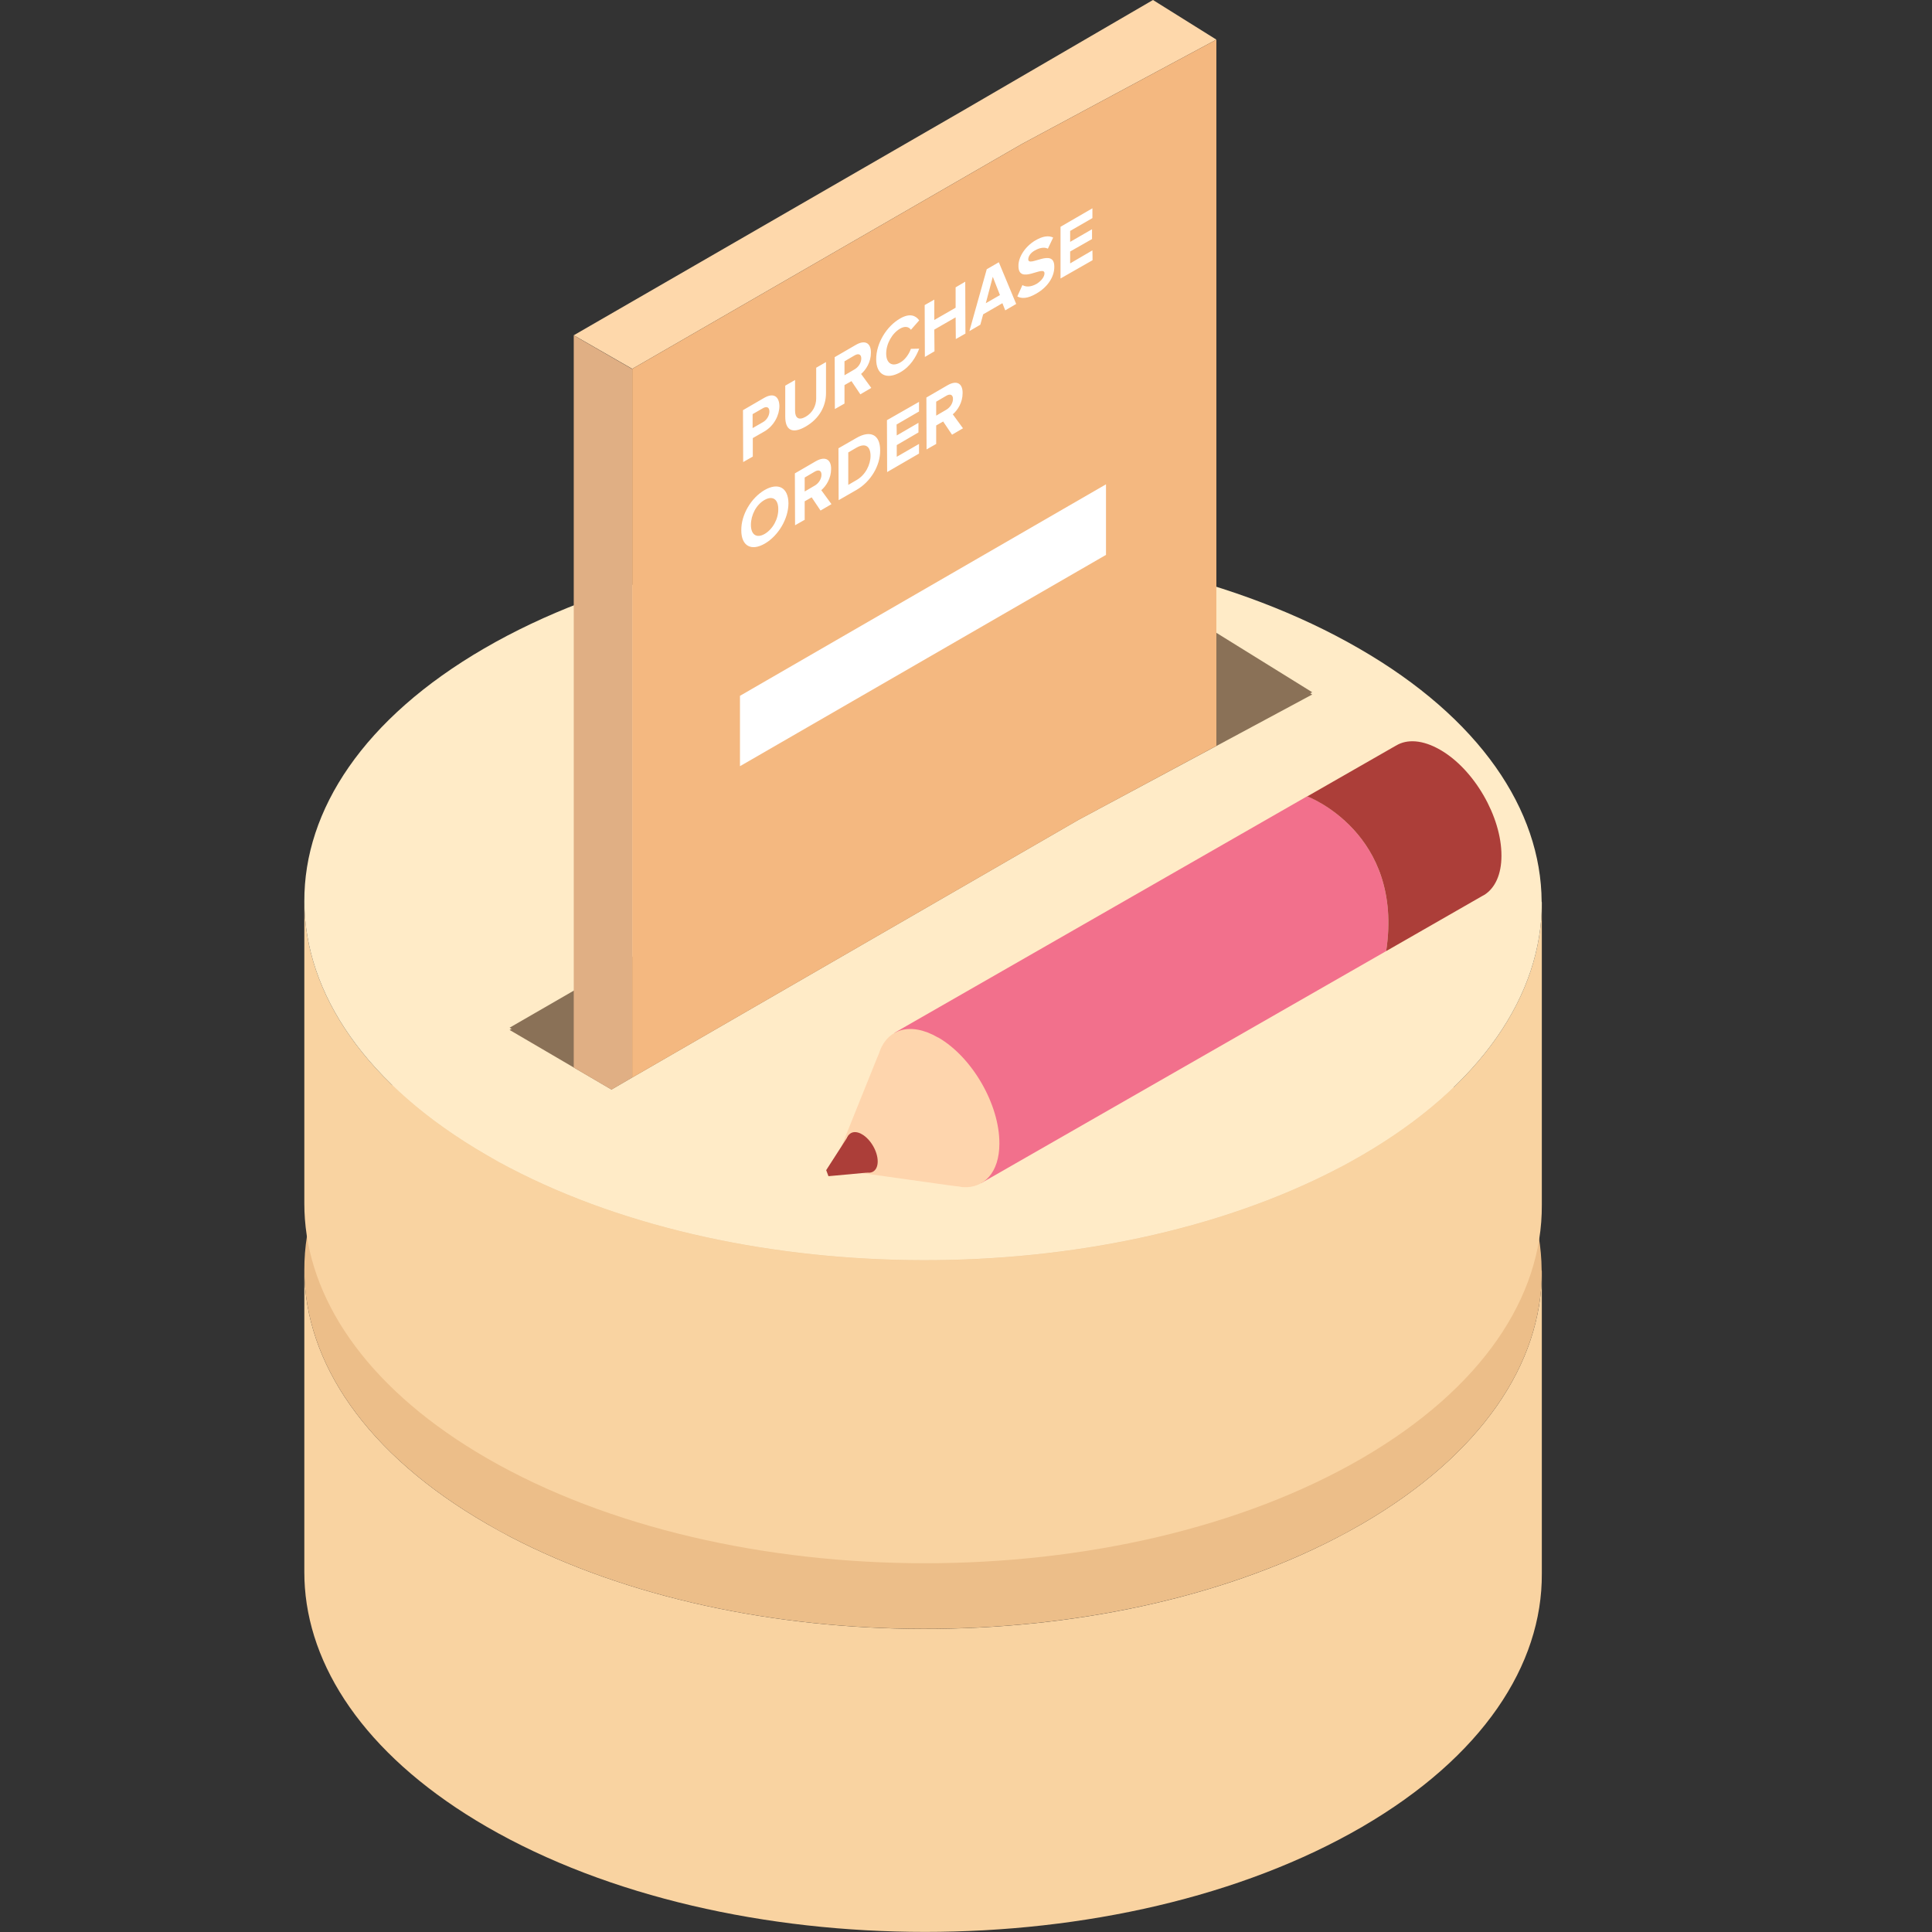 <svg xmlns="http://www.w3.org/2000/svg" xmlns:xlink="http://www.w3.org/1999/xlink" viewBox="0 0 1024 1024"><rect x="0" y="0" width="1024" height="1024" fill="#333333" stroke="none"/><path fill="#61C9DD" d="M862.7 156.3l-.2.1c.1 0 .2 0 .2-.1z"/><path fill="#F9D3A1" d="M817.2 674v160c.3 48.6-31.5 97.2-95.3 134.3-127.7 74.2-335.3 74.2-463.8 0-60.9-35.2-93.1-80.8-96.5-126.8-.2-2.7-.3-5.4-.3-8.1V673.2c.2 48.7 32.5 97.4 96.8 134.5 4 2.3 8 4.5 12.1 6.7 124.5 65 313.7 65.3 438 .8 4.6-2.4 9.2-4.9 13.7-7.5 63.5-36.9 95.3-85.3 95.3-133.7z"/><path fill="#F4B880" d="M817.2 673.2z"/><path fill="#ECBE89" d="M817.2 674c0 48.4-31.8 96.8-95.3 133.7-4.5 2.6-9 5.1-13.7 7.5-124.3 64.4-313.5 64.2-438-.8-4.1-2.1-8.2-4.4-12.1-6.7-64.3-37.1-96.6-85.8-96.8-134.5-.2-48.6 31.6-97.1 95.3-134.1 127.7-74.2 335.3-74.2 463.7 0 64.2 37 96.5 85.6 96.8 134.1.1.3.1.5.1.8z"/><path fill="#F9D3A1" d="M817.2 478.6v160c.3 48.6-31.5 97.2-95.3 134.3-127.7 74.2-335.3 74.2-463.8 0-60.9-35.2-93.1-80.8-96.5-126.8-.2-2.7-.3-5.4-.3-8.1V477.8c.2 48.7 32.5 97.4 96.8 134.5 4 2.3 8 4.5 12.1 6.7 124.5 65 313.7 65.3 438 .8 4.6-2.4 9.2-4.9 13.7-7.5 63.5-36.9 95.3-85.3 95.3-133.7z"/><path fill="#F4B880" d="M817.2 477.8z"/><path fill="#FFEBC7" d="M817.2 478.6c0 48.4-31.8 96.8-95.3 133.7-4.5 2.6-9 5.1-13.7 7.5-124.3 64.4-313.5 64.2-438-.8-4.1-2.1-8.2-4.4-12.1-6.7-64.3-37.1-96.6-85.8-96.8-134.5-.2-48.6 31.6-97.1 95.3-134.1 127.7-74.2 335.3-74.2 463.7 0 64.2 37 96.5 85.6 96.8 134.1.1.3.1.5.1.8z"/><path fill="#8A7157" d="M695.5 366.9l-123.8 66.4-247.6 142.9-54-31.5 247.7-143 120.6-70.2z"/><g><path fill="#8A7157" d="M695.5 368.1l-50.8 27.3-73 39.1-236.6 136.6-11 6.4-20-11.7-34-19.9 34-19.6 31-17.9 182.7-105.5 120.6-70.2 6.3 3.9z"/><path fill="#FED8AB" d="M644.7 21L541.5 76.4 335.1 195.5l-31-17.8L510.6 58.5 611.1 0z"/><path fill="#E0AF84" d="M335.1 195.6v375.5l-11 6.4-20-11.7V177.7l3.9 2.3z"/><path fill="#F4B880" d="M541.5 76.4L335.1 195.5v375.6l236.6-136.6 73-39.2V21L541.5 76.4z"/><defs><path id="maintain-comprehensive-record-a" d="M392.9 295.4l-.2-77.9L579 109.9l.2 77.9z"/></defs><clipPath id="maintain-comprehensive-record-b"><use overflow="visible" xlink:href="#maintain-comprehensive-record-a"/></clipPath><g clip-path="url(#maintain-comprehensive-record-b)" fill="#FFF"><path d="M398.9 226.9v-7.4l5.4-3.1c2-1.2 3.5-.6 3.5 1.7s-1.5 4.6-3.5 5.7l-5.4 3.1m6.1-16l-11.2 6.5.1 27.5 5.1-2.9v-9.8l6.1-3.5c5.2-3 8-8.7 8-13.5-.1-4.9-2.9-7.3-8.1-4.3M437.8 191.9l-5.2 3v16.3c0 3.8-1.9 7.6-5.6 9.7-3.7 2.1-5.6.6-5.6-3.2v-16.3l-5.2 3v16.5c0 6.8 3.5 9.4 10.8 5.2 7.3-4.2 10.8-10.9 10.8-17.7v-16.5M447.6 198.9v-7.4l5.3-3.1c2-1.2 3.6-.7 3.6 1.6s-1.5 4.6-3.6 5.8l-5.3 3.1m6-16.1l-11.2 6.5.1 27.5 5.1-2.9v-9.8l3.7-2.1 4.7 7 5.8-3.4-5.4-7.4c2.6-2.2 5.2-6.3 5.2-11.2.1-5.1-3-7.1-8-4.2M477.1 168.8c-7.2 4.1-12.7 13.1-12.7 21.6 0 8.4 5.6 11 12.8 6.9 5.3-3 8.3-8.1 10-12.5l-4.4.1c-1 2.8-3.1 5.8-5.6 7.2-4.3 2.5-7.5.5-7.5-4.7s3.1-10.8 7.5-13.3c2.5-1.4 4.6-.9 5.6.7l4.4-5c-1.8-2.5-4.9-4-10.1-1M511.6 149.3l-5.1 3v10.8l-11.3 6.5v-10.8l-5.1 2.9.1 27.5 5.1-3-.1-11.5 11.3-6.5.1 11.5 5.1-2.9-.1-27.5M522.5 160.7l3.7-14 3.8 9.7-7.5 4.3m6.9-21.7l-6.4 3.7-9.2 32.8 5.8-3.4 1.5-5.5 10.2-5.9 1.5 3.8 5.8-3.4-9.2-22.1M548.8 127.4c-5.6 3.3-9.1 9-9 13.6 0 10.3 13.8-.9 13.8 3.9 0 1.6-1.4 3.8-4.1 5.5-3.3 1.9-5.9 1.7-7.6.7l-2.7 6c2.2 1.3 5.5 1.2 10.1-1.5 6.4-3.7 9.6-9.3 9.5-14.3 0-10.2-13.7.6-13.8-3.8 0-1.6 1.2-3.5 3.4-4.7 2.4-1.4 5-2 7-1l2.8-5.9c-2.5-1.2-5.6-.7-9.4 1.5M579 110.4l-16.9 9.8v27.4l17-9.7-.1-5.2-11.8 6.9v-6.3l11.6-6.6v-5.2l-11.6 6.7v-5.8l11.8-6.8v-5.2M405.3 283c-4.4 2.5-7.3.3-7.3-4.8 0-5.2 2.8-10.7 7.2-13.2s7.3-.3 7.3 4.8c.1 5.1-2.8 10.6-7.2 13.2m0-23.3c-7.2 4.2-12.5 13.1-12.4 21.4 0 8.3 5.3 11.2 12.5 7 7.2-4.2 12.5-13.2 12.5-21.4-.1-8.3-5.4-11.1-12.6-7M426.5 260.5v-7.4l5.3-3.1c2-1.2 3.6-.7 3.6 1.6s-1.5 4.6-3.6 5.8l-5.3 3.1m6-16.1l-11.2 6.5.1 27.5 5.1-2.9v-9.8l3.7-2.1 4.7 7 5.8-3.4-5.4-7.4c2.6-2.2 5.2-6.3 5.2-11.2.1-5-3-7-8-4.2M449.6 257v-17.2l4.3-2.5c4.9-2.8 7.5-.6 7.5 4.3 0 4.7-2.7 10.2-7.5 12.9l-4.3 2.5m4.2-24.8l-9.4 5.4.1 27.5 9.4-5.4c7.5-4.3 12.7-12.8 12.6-21 0-8.4-5.2-10.9-12.7-6.5M487.1 213l-17 9.7.1 27.5 16.9-9.8v-5.1l-11.8 6.8v-6.2l11.5-6.7v-5.1l-11.5 6.7-.1-5.8 11.9-6.9V213M496.2 220.3v-7.4l5.3-3.1c2-1.2 3.6-.7 3.6 1.6s-1.5 4.6-3.6 5.8l-5.3 3.1m6-16.1l-11.2 6.5.1 27.5 5.1-2.9v-9.8l3.7-2.1 4.7 7 5.8-3.4-5.4-7.4c2.6-2.2 5.2-6.3 5.2-11.2.1-5.1-3-7.1-8-4.2"/></g><path fill="#FFF" d="M392.2 368.8v37.3l194-112v-37.4z"/></g><g><path fill="#F2708C" d="M734.7 504.1L520 627.1l-45.9-79.7L692.9 422c0 .1 51.3 19.4 41.8 82.1z"/><path fill="#AC3E39" d="M795.8 453.6c0 9.9-3.4 17-8.9 20.6 0 0-.1.1-.2.1l-.9.5-51.1 29.3c9.5-62.7-41.8-82-41.8-82l46.8-26.8.2-.1c5.9-3.6 14.2-3.1 23.4 2.2 18 10.3 32.6 35.5 32.5 56.2z"/><path fill="#FFF" d="M510.2 629.2c-1.1-.1-2.3-.2-3.5-.5l3.5.5z"/><path fill="#FED5AD" d="M529.7 606.1c0 15.3-8.1 23.9-19.5 23.1l-3.5-.5-3.9-.5-52.8-7.4-5.2-10.2 19.6-48.7 1.5-3.6c4.1-12.9 16.5-16.9 31.1-8.5.1 0 .1.1.2.1h.1c18 10.4 32.5 35.5 32.4 56.2z"/><path fill="#AC3E39" d="M459.8 621.5l-20.7 1.9-1.2-3.2 11.9-18.5z"/><defs><path id="maintain-comprehensive-record-c" d="M448.5 615.6v-19.2l16.7 9.6v19.2z"/></defs><clipPath id="maintain-comprehensive-record-d"><use overflow="visible" xlink:href="#maintain-comprehensive-record-c"/></clipPath><g clip-path="url(#maintain-comprehensive-record-d)"><path fill="#AC3E39" d="M456.9 601.2c-4.6-2.7-8.4-.5-8.4 4.8s3.7 11.7 8.3 14.4c4.6 2.7 8.4.5 8.4-4.8s-3.7-11.7-8.3-14.4"/></g></g></svg>